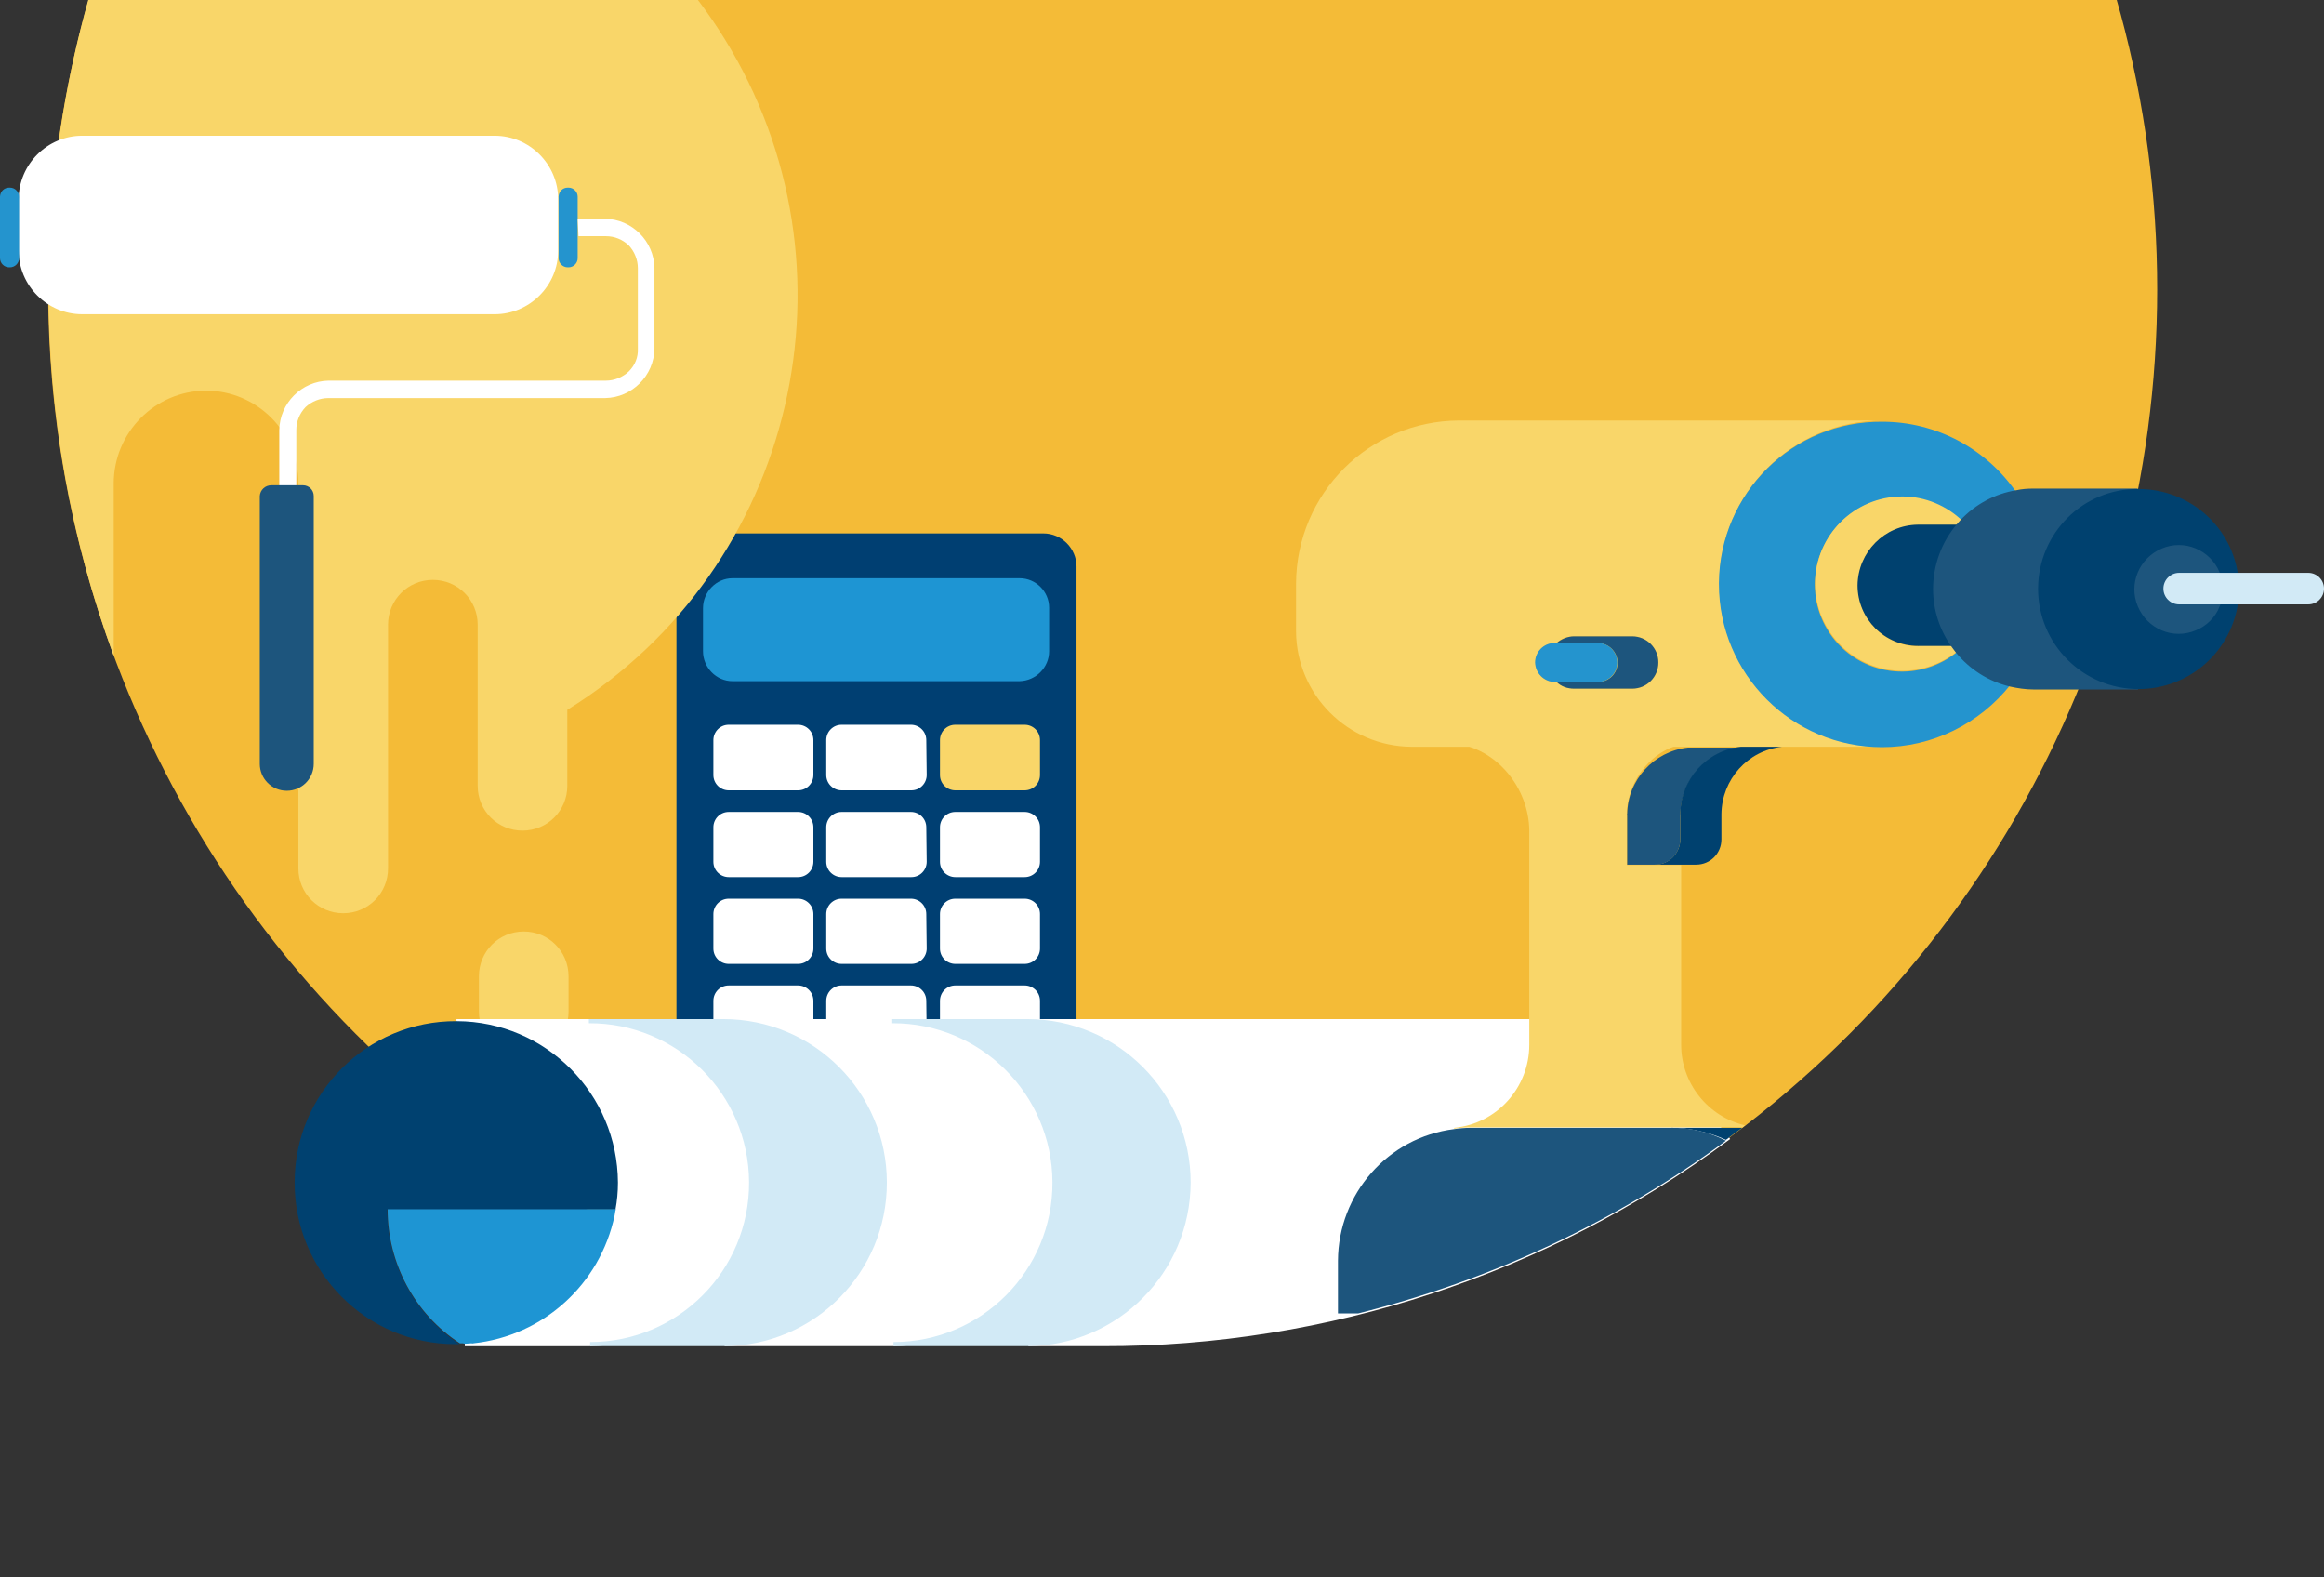 <?xml version="1.0" encoding="utf-8"?>
<!-- Generator: Adobe Illustrator 26.0.1, SVG Export Plug-In . SVG Version: 6.00 Build 0)  -->
<svg version="1.1" id="Calque_1" xmlns="http://www.w3.org/2000/svg" xmlns:xlink="http://www.w3.org/1999/xlink" x="0px" y="0px"
	 viewBox="0 0 560 380" style="enable-background:new 0 0 560 380;" xml:space="preserve">
<rect x="0" y="0" width="560" height="380" fill="#333333" stroke="none"/>
<style type="text/css">
	.st0{fill:#F4BB37;}
	.st1{fill:#003F72;}
	.st2{fill:#1E95D3;}
	.st3{fill:#FFFFFF;}
	.st4{fill:#F9D669;}
	.st5{fill:#2494CE;}
	.st6{fill:#1D557D;}
	.st7{fill:#FFFFFF;stroke:#FFFFFF;stroke-miterlimit:10;}
	.st8{fill:#004170;}
	.st9{fill:#D2EAF6;stroke:#D2EAF6;stroke-miterlimit:10;}
	.st10{fill:#00416F;}
	.st11{fill:#1D557D;stroke:#1D557D;stroke-miterlimit:10;}
	.st12{fill:#00416F;stroke:#00416F;stroke-miterlimit:10;}
	.st13{fill:#D2EAF6;}
</style>
<circle class="st0" cx="265.7" cy="69.7" r="254.1"/>
<path class="st1" d="M259.4,258.1c0,4.4-3.6,8-8,8H171c-4.4,0-8-3.6-8-8V136.5c0-4.4,3.6-8,8-8h80.4c4.4,0,8,3.6,8,8V258.1z"/>
<path class="st2" d="M252.8,156.9c0,3.9-3.2,7.1-7.1,7.2h-69.2c-3.9,0-7.1-3.3-7.1-7.2l0,0v-10.4c0-3.9,3.2-7.2,7.1-7.2l0,0h69.2
	c3.9,0,7.1,3.2,7.1,7.1v0.1V156.9z"/>
<path class="st3" d="M196,186.7c0,2-1.6,3.7-3.7,3.7l0,0h-16.7c-2,0-3.7-1.6-3.7-3.7l0,0v-8.4c0-2,1.6-3.7,3.7-3.7l0,0h16.7
	c2,0,3.7,1.6,3.7,3.7l0,0V186.7z"/>
<path class="st3" d="M223.3,186.7c0,2-1.6,3.7-3.7,3.7l0,0h-16.8c-2,0-3.7-1.6-3.7-3.7l0,0v-8.4c0-2,1.6-3.7,3.7-3.7l0,0h16.7
	c2,0,3.7,1.6,3.7,3.7l0,0L223.3,186.7z"/>
<path class="st4" d="M250.6,186.7c0,2-1.6,3.7-3.7,3.7l0,0h-16.7c-2,0-3.7-1.6-3.7-3.7l0,0v-8.4c0-2,1.6-3.7,3.7-3.7l0,0h16.7
	c2,0,3.7,1.6,3.7,3.7l0,0V186.7z"/>
<path class="st3" d="M196,207.6c0,2-1.6,3.7-3.7,3.7l0,0h-16.7c-2,0-3.7-1.6-3.7-3.7l0,0v-8.3c0-2,1.6-3.7,3.7-3.7l0,0h16.7
	c2,0,3.7,1.6,3.7,3.7l0,0V207.6z"/>
<path class="st3" d="M223.3,207.6c0,2-1.6,3.7-3.7,3.7l0,0h-16.8c-2,0-3.7-1.6-3.7-3.7l0,0v-8.3c0-2,1.6-3.7,3.7-3.7l0,0h16.7
	c2,0,3.7,1.6,3.7,3.7l0,0L223.3,207.6z"/>
<path class="st3" d="M250.6,207.6c0,2-1.6,3.7-3.7,3.7l0,0h-16.7c-2,0-3.7-1.6-3.7-3.7l0,0v-8.3c0-2,1.6-3.7,3.7-3.7l0,0h16.7
	c2,0,3.7,1.6,3.7,3.7l0,0V207.6z"/>
<path class="st3" d="M196,228.5c0,2-1.6,3.7-3.7,3.7l0,0h-16.7c-2,0-3.7-1.6-3.7-3.7l0,0v-8.3c0-2,1.6-3.7,3.7-3.7l0,0h16.7
	c2,0,3.7,1.6,3.7,3.7l0,0V228.5z"/>
<path class="st3" d="M223.3,228.5c0,2-1.6,3.7-3.7,3.7l0,0h-16.8c-2,0-3.7-1.6-3.7-3.7l0,0v-8.3c0-2,1.6-3.7,3.7-3.7l0,0h16.7
	c2,0,3.7,1.6,3.7,3.7l0,0L223.3,228.5z"/>
<path class="st3" d="M250.6,228.5c0,2-1.6,3.7-3.7,3.7l0,0h-16.7c-2,0-3.7-1.6-3.7-3.7l0,0v-8.3c0-2,1.6-3.7,3.7-3.7l0,0h16.7
	c2,0,3.7,1.6,3.7,3.7l0,0V228.5z"/>
<path class="st3" d="M196,249.4c0,2-1.6,3.7-3.7,3.7l0,0h-16.7c-2,0-3.7-1.6-3.7-3.7l0,0v-8.3c0-2,1.6-3.7,3.7-3.7l0,0h16.7
	c2,0,3.7,1.6,3.7,3.7l0,0V249.4z"/>
<path class="st3" d="M223.3,249.4c0,2-1.6,3.7-3.7,3.7l0,0h-16.8c-2,0-3.7-1.6-3.7-3.7l0,0v-8.3c0-2,1.6-3.7,3.7-3.7l0,0h16.7
	c2,0,3.7,1.6,3.7,3.7l0,0L223.3,249.4z"/>
<path class="st3" d="M250.6,249.4c0,2-1.6,3.7-3.7,3.7l0,0h-16.7c-2,0-3.7-1.6-3.7-3.7l0,0v-8.3c0-2,1.6-3.7,3.7-3.7l0,0h16.7
	c2,0,3.7,1.6,3.7,3.7l0,0V249.4z"/>
<path class="st4" d="M49.6,94.1L49.6,94.1c12.3,0,22.3,10,22.3,22.3v92.8c0,6,4.8,10.8,10.8,10.8s10.8-4.8,10.8-10.8l0,0v-58.7
	c0-6,4.8-10.8,10.8-10.8l0,0c6,0,10.8,4.8,10.8,10.8v38.8c0,6,4.8,10.8,10.8,10.8l0,0c6,0,10.8-4.8,10.8-10.8V171
	c55.1-34.2,72-106.7,37.8-161.8c-29-46.8-86.7-67.1-138.6-48.9C20-5.4,11.7,31.9,11.7,69.7c0,30.1,5.3,60,15.7,88.3v-41.5
	C27.4,104.2,37.3,94.2,49.6,94.1z"/>
<path class="st4" d="M126.2,224.4L126.2,224.4c-6,0-10.8,4.8-10.8,10.8v8.5c0,6,4.8,10.8,10.8,10.8l0,0c6,0,10.8-4.8,10.8-10.8v-8.5
	C137,229.2,132.2,224.4,126.2,224.4z"/>
<path class="st3" d="M19.8,32.7h99.4c8.4,0,15.3,6.9,15.3,15.3v12.4c0,8.4-6.9,15.3-15.3,15.3H19.8c-8.4,0-15.3-6.9-15.3-15.3V48
	C4.5,39.6,11.4,32.7,19.8,32.7z"/>
<path class="st5" d="M2.2,45.2h0.2c1.2,0,2.2,1,2.2,2.2v14.8c0,1.2-1,2.2-2.2,2.2H2.2c-1.2,0-2.2-1-2.2-2.2V47.3
	C0.1,46.1,1,45.2,2.2,45.2z"/>
<path class="st5" d="M136.8,45.2h0.2c1.2,0,2.2,1,2.2,2.2v14.8c0,1.2-1,2.2-2.2,2.2h-0.2c-1.2,0-2.2-1-2.2-2.2V47.3
	C134.7,46.1,135.6,45.2,136.8,45.2z"/>
<path class="st3" d="M139.2,52.7h6.6c6.5,0.1,11.8,5.4,11.9,11.9V84c-0.1,6.5-5.4,11.8-11.9,11.9H79.1c-2,0-4,0.8-5.5,2.2
	c-1.4,1.5-2.2,3.4-2.2,5.5v16.9h-4.1v-16.9c0.1-6.5,5.4-11.8,11.9-11.9H146c2,0,4-0.8,5.5-2.2c1.5-1.5,2.3-3.4,2.2-5.5V64.6
	c0-2-0.8-4-2.2-5.5c-1.5-1.4-3.4-2.2-5.5-2.2h-6.6C139.4,56.9,139.2,52.7,139.2,52.7z"/>
<path class="st6" d="M65.4,116.9H73c1.4,0,2.6,1.1,2.6,2.6l0,0V184c0,3.6-2.9,6.5-6.5,6.5l0,0c-3.6,0-6.5-2.9-6.5-6.5v-64.5
	C62.7,118,63.9,116.9,65.4,116.9z"/>
<path class="st7" d="M180.8,284.9c0-21.5-17.4-38.9-38.9-38.9l0,0H110c21.4,0.1,38.8,17.5,38.8,38.9c0,2.2-0.2,4.4-0.6,6.5l0,0
	c-0.1,0.3-0.1,0.6-0.2,0.9s-0.1,0.4-0.1,0.6c-3.5,16.6-17.2,29-34,30.8h-0.5c-0.5,0-0.9,0.1-1.4,0.1h30.1
	C163.5,323.6,180.7,306.3,180.8,284.9z"/>
<path class="st7" d="M254,284.9c0-21.5-17.4-38.9-38.9-38.9l0,0h-40.8c21.5-0.1,39,17.3,39.1,38.8c0.1,21.5-17.3,39-38.8,39l0,0
	h40.8C236.7,323.6,253.9,306.2,254,284.9z"/>
<path class="st7" d="M378.9,246H247.5c21.5-0.1,39,17.3,39,38.8c0.1,21.5-17.3,39-38.7,39l0,0h17.8c54.2,0.1,107-17.3,150.6-49.5
	C405.8,261.1,396.8,246,378.9,246z"/>
<path class="st8" d="M93.3,291.4h55c0.4-2.1,0.6-4.3,0.6-6.5c-0.1-21.4-17.4-38.8-38.8-38.9H110c-21.5-0.1-39,17.3-39,38.8
	c-0.1,21.5,17.3,39,38.7,39l0,0h1C99.9,316.6,93.3,304.4,93.3,291.4z"/>
<path class="st8" d="M114.1,323.5h-0.5C113.8,323.6,113.9,323.6,114.1,323.5z"/>
<path class="st8" d="M148.2,292.2c0,0.2-0.1,0.4-0.1,0.6C148.1,292.6,148.2,292.4,148.2,292.2z"/>
<path class="st2" d="M112.2,323.7c0.5,0,0.9-0.1,1.4-0.1h0.5c16.8-1.8,30.5-14.2,34-30.8c0-0.2,0.1-0.4,0.1-0.6s0.1-0.6,0.2-0.9h-55
	c0,13,6.5,25.2,17.4,32.3h0.8C111.7,323.7,112,323.7,112.2,323.7z"/>
<path class="st9" d="M213.2,284.9c0-21.5-17.4-38.9-38.9-38.9l0,0h-32.4c21.5-0.1,39,17.3,39.1,38.8s-17.3,39-38.8,39l0,0h32.4
	C196,323.6,213.2,306.3,213.2,284.9z"/>
<path class="st9" d="M286.4,284.9c0-21.5-17.4-38.9-38.9-38.9l0,0H215c21.5-0.1,39,17.3,39.1,38.8s-17.3,39-38.8,39l0,0h32.4
	C269.1,323.6,286.3,306.3,286.4,284.9z"/>
<path class="st4" d="M405.1,251.7v-43.3H392v-12.3l0,0c0.1-8.2,6.4-16.1,14.6-17h-56.2c10.2,1.1,18,10.7,18.1,21v51.6
	c0,10.3-7.8,19-18.1,20v0.2c1.3-0.2,2.6-0.3,3.9-0.3h65.6c0.2-0.2,0.4-0.3,0.6-0.5C411.5,269,405.1,260.9,405.1,251.7z"/>
<path class="st4" d="M419.5,179.9h34.1c-21.7,0-39.3-17.6-39.3-39.3s17.6-39.3,39.3-39.3h-102c-21.7,0.1-39.2,17.6-39.3,39.3v11.5
	c0.1,15.3,12.5,27.7,27.8,27.8H419.5z M370,159.6c0-2.6,2.1-4.7,4.7-4.7h0.4c1.1-1.1,2.6-1.6,4.2-1.6h14c3.5,0,6.3,2.8,6.3,6.3l0,0
	c0,3.5-2.8,6.3-6.3,6.3h-14c-1.5,0-3-0.6-4.2-1.6h-0.4C372.1,164.3,370,162.2,370,159.6L370,159.6z"/>
<path class="st5" d="M414.2,140.7c0,21.7,17.6,39.3,39.3,39.3c12.1,0,23.5-5.6,31-15.1c-5-1.2-9.4-4-12.7-8
	c-8.9,7.4-22.1,6.3-29.6-2.6c-7.4-8.9-6.3-22.1,2.6-29.6c3.8-3.2,8.5-4.9,13.5-4.9c5.5,0,10.7,2.1,14.6,6c3.5-3.7,8.1-6.2,13.1-7
	c-7.3-10.7-19.4-17.2-32.4-17.2l0,0c-21.6-0.2-39.2,17.2-39.4,38.8C414.2,140.5,414.2,140.6,414.2,140.7z"/>
<path class="st4" d="M462.3,155.7c-8.1,0-14.6-6.5-14.6-14.6l0,0c0-8.1,6.5-14.6,14.6-14.6h9.9c0.3-0.3,0.5-0.6,0.8-0.9
	c-3.9-3.8-9.1-6-14.6-6c-11.6,0-21,9.4-21,21s9.4,21,21,21c4.9,0,9.7-1.8,13.5-4.9l-0.9-1.2h-8.7L462.3,155.7z"/>
<path class="st6" d="M404.9,196.3c0.1-8.3,6.3-15.3,14.6-16.2h-12.8c-8.2,0.9-14.5,7.8-14.6,16h12.8V196.3z"/>
<path class="st10" d="M419.5,179.9c-8.3,0.9-14.6,7.9-14.6,16.2v6c0,3.4-2.7,6.2-6.1,6.2c0,0,0,0-0.1,0h10c3.4,0,6.1-2.7,6.1-6.1
	v-6.1c0.1-8.3,6.3-15.3,14.6-16.2L419.5,179.9L419.5,179.9z"/>
<path class="st6" d="M389.8,159.6L389.8,159.6c0,2.6-2.1,4.7-4.7,4.7h-10c1.1,1.1,2.6,1.6,4.2,1.6h14c3.5,0,6.3-2.8,6.3-6.3l0,0
	c0-3.5-2.8-6.3-6.3-6.3h-14c-1.5,0-3,0.6-4.2,1.6h10C387.7,155,389.7,157,389.8,159.6z"/>
<path class="st5" d="M374.6,164.3H385c2.6,0,4.7-2.1,4.7-4.7l0,0c0-2.6-2.1-4.7-4.7-4.7h-10.4c-2.6,0-4.7,2.1-4.7,4.7l0,0
	C370,162.2,372,164.2,374.6,164.3z"/>
<path class="st6" d="M404.9,202.2V196h-12.8v12.3h6.6c3.4,0.1,6.1-2.6,6.2-6C404.9,202.3,404.9,202.2,404.9,202.2z"/>
<path class="st10" d="M447.6,141L447.6,141c0,8.1,6.5,14.6,14.6,14.6h8.6c-6.4-8.8-5.9-20.9,1.2-29.2h-9.9
	C454.1,126.5,447.7,133,447.6,141z"/>
<path class="st11" d="M472.8,125.6c-0.3,0.3-0.5,0.6-0.8,0.9c-3.7,4.3-5.7,9.8-5.7,15.4c0,5,1.6,9.8,4.5,13.8l0.9,1.2
	c3.3,4,7.7,6.8,12.7,8c1.8,0.4,3.7,0.7,5.6,0.7h25.2c-13.1,0-23.7-10.6-23.8-23.7c0-13.1,10.6-23.7,23.7-23.7H490
	c-1.4,0-2.8,0.1-4.1,0.4C480.9,119.4,476.3,121.9,472.8,125.6z"/>
<path class="st12" d="M491.6,141.8c0,13.1,10.6,23.7,23.7,23.7c11.6,0,21.4-8.3,23.4-19.7h-4.2c-2.2,5.2-8.1,7.7-13.3,5.5
	s-7.7-8.1-5.5-13.3s8.1-7.7,13.3-5.5c2.5,1,4.5,3,5.5,5.5h4.2c-1.9-11.4-11.8-19.7-23.4-19.7h-0.1c-13-0.1-23.5,10.4-23.6,23.4
	V141.8z"/>
<path class="st11" d="M525.1,145.7c-2.1,0-3.8-1.7-3.8-3.8l0,0c0-2.1,1.7-3.8,3.8-3.8h9.3c-2.2-5.2-8.1-7.7-13.3-5.5
	s-7.7,8.1-5.5,13.3s8.1,7.7,13.3,5.5c2.5-1,4.5-3,5.5-5.5h-9.3V145.7z"/>
<path class="st13" d="M525.1,138c-2.1,0-3.8,1.7-3.8,3.8l0,0c0,2.1,1.7,3.8,3.8,3.8h31.1c2.1,0,3.8-1.7,3.8-3.8l0,0
	c0-2.1-1.7-3.8-3.8-3.8H525.1z"/>
<path class="st10" d="M415.9,274.6c1.3-1,2.6-2,3.9-2.9h-17.2C407.2,271.7,411.7,272.7,415.9,274.6z"/>
<path class="st6" d="M402.7,271.7h-48.4c-1.3,0-2.6,0.1-3.9,0.3c-16,2-27.9,15.6-28,31.7v12.7h4.9c32-8,62.1-22.1,88.6-41.6
	C411.8,272.7,407.3,271.6,402.7,271.7z"/>
</svg>
